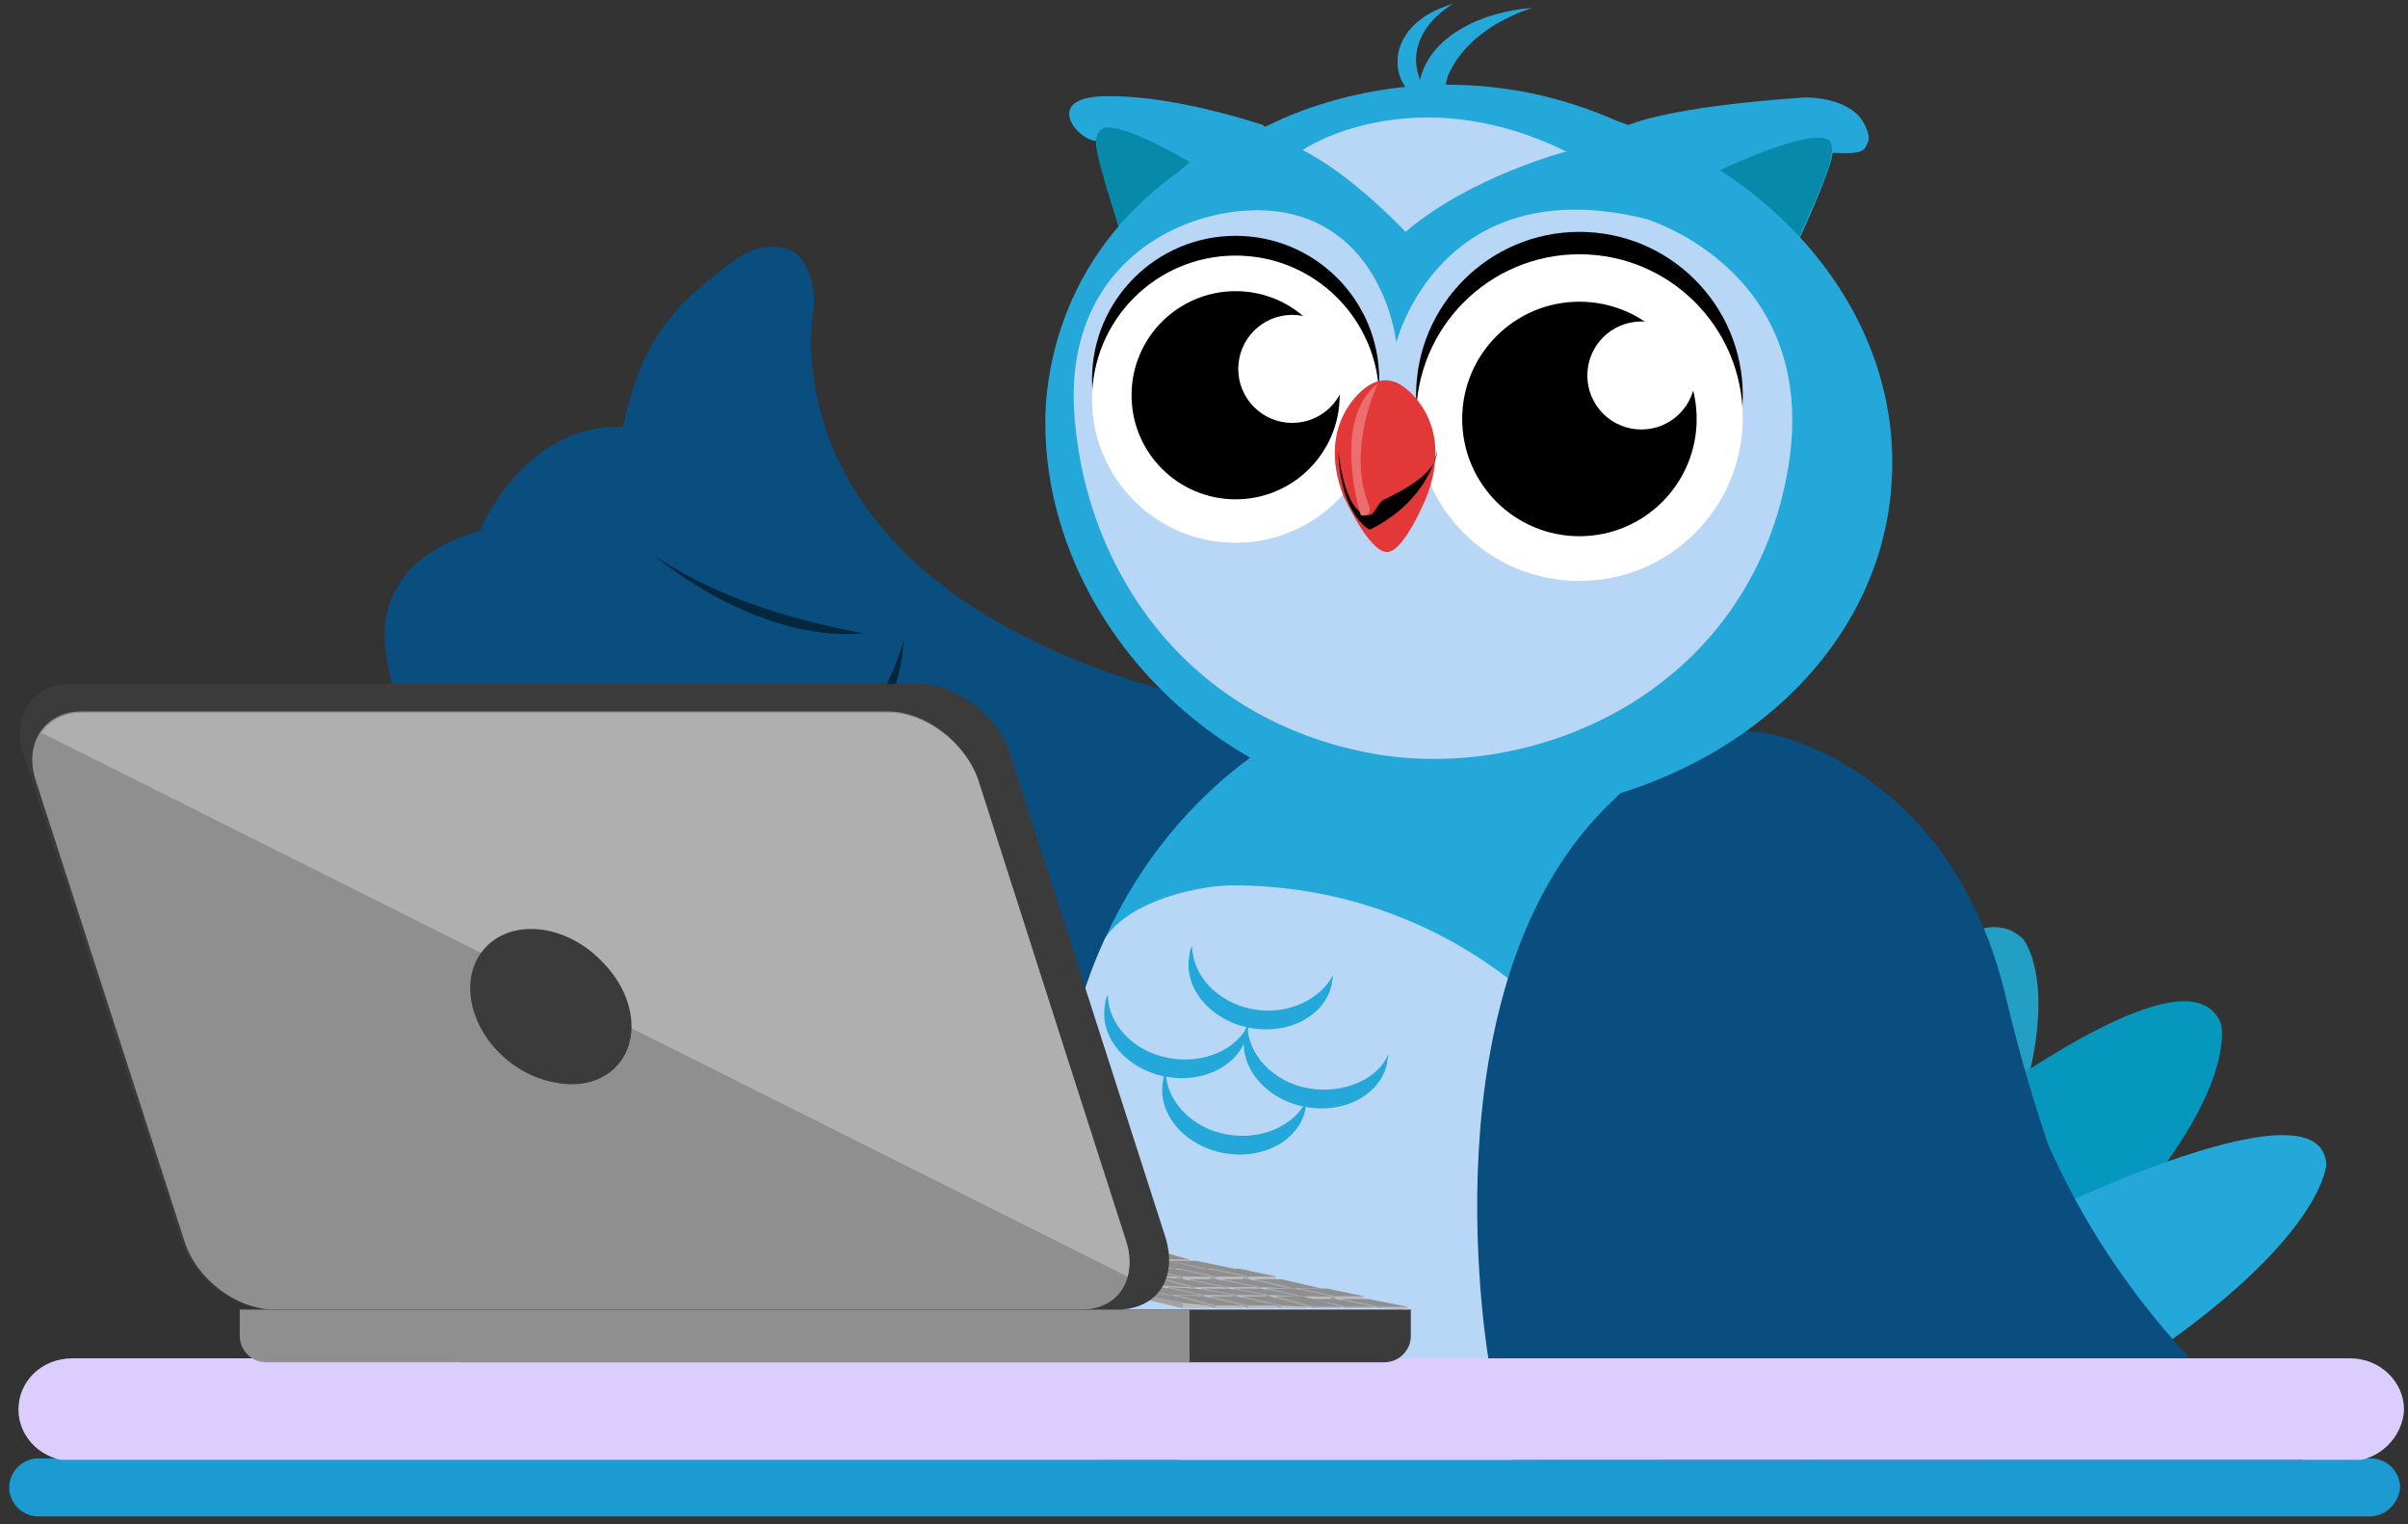<?xml version="1.0" encoding="utf-8"?>
<!-- Generator: Adobe Illustrator 22.0.1, SVG Export Plug-In . SVG Version: 6.00 Build 0)  -->
<svg version="1.1" id="Layer_1" xmlns="http://www.w3.org/2000/svg" xmlns:xlink="http://www.w3.org/1999/xlink" x="0px" y="0px"
	 viewBox="0 0 182.8 115.7" style="enable-background:new 0 0 182.8 115.7;" xml:space="preserve">
<rect x="0" y="0" width="182.8" height="115.7" fill="#333333" stroke="none"/>
<style type="text/css">
	.st0{fill:#1C9BD3;}
	.st1{clip-path:url(#SVGID_2_);}
	.st2{fill:#239EC4;}
	.st3{fill:#0697BE;}
	.st4{fill:#24A8D9;}
	.st5{fill:#0A4D7F;}
	.st6{fill:#04273D;}
	.st7{fill:#E47500;}
	.st8{fill:#FF9600;}
	.st9{fill:#B8D6F6;}
	.st10{fill:#078AA9;}
	.st11{fill:#FFFFFF;}
	.st12{fill:#E23838;}
	.st13{fill:#EC6F6F;}
	.st14{fill:#DBCDFE;}
	.st15{fill:#3B3B3B;}
	.st16{fill:#8F8F8F;}
	.st17{fill:#A2A2A2;}
	.st18{fill:#BCBCBC;}
	.st19{fill:#AFAFAF;}
	.st20{clip-path:url(#SVGID_4_);fill:none;}
</style>
<g>
	<path class="st0" d="M179.9,115.1H2.9c-1.2,0-2.2-1-2.2-2.2l0,0c0-1.2,1-2.2,2.2-2.2H180c1.2,0,2.2,1,2.2,2.2l0,0
		C182.1,114.1,181.1,115.1,179.9,115.1z"/>
	<g>
		<g>
			<g>
				<defs>
					<path id="SVGID_1_" d="M180.1-7.5H2.8C0.9-7.5-0.8-5.9-0.8-4v114.8h184.4V-3.9C183.6-5.9,181.9-7.5,180.1-7.5z"/>
				</defs>
				<clipPath id="SVGID_2_">
					<use xlink:href="#SVGID_1_"  style="overflow:visible;"/>
				</clipPath>
				<g class="st1">
					<g>
						<path class="st2" d="M153.6,71.3c0,0,3.1,3.7-0.9,14.7s-11.1,25.8-19.9,26.3c-8.7,0.4-10.4-4.4-2.3-18.1
							S148.9,66.6,153.6,71.3z"/>
						<path class="st3" d="M168.6,77.7c0,0,1.3,4.5-6.8,13.9c-8.2,9.4-20.8,21.8-29,19.7c-8.2-2-7.8-7.2,5.3-18.1
							C151.1,82.3,166.3,71.8,168.6,77.7z"/>
						<path class="st4" d="M176.6,88.4c0,0-0.2,4.7-10.8,12.6s-26.4,17.8-33.5,14.2s-5-8.7,10.7-17.1S176.3,82.3,176.6,88.4z"/>
						<g>
							<path class="st5" d="M61.8,23.3c0,0-4.6,20.9,28.1,29.5c0,0,8.9,3.9,8.5,9.2c-0.4,5.2-15.8,20.8-39.5,16.6
								C35,74.3,30.3,54.2,36.7,39.7c0,0,3.4-7.5,10.4-7.3h0.2c1.4-6.8,4.1-9.3,7.6-12c1.1-0.9,1.8-1.3,2.9-1.6c1.1-0.2,2.3,0,3,0.8
								C60.7,19.5,61.9,20.8,61.8,23.3z"/>
						</g>
						<g>
							<path class="st5" d="M47.1,37.2c4.3,2.6,8.6,6.4,14.8,9c2.1,0.8,4.3,1.6,6.7,2.4c0.2,4.7-12.8,20.5-29.4,4.2
								c1.4,4,11,6.5,11.7,7.4c-7.1,4.1-19.1,6.2-21.6-10.7c0,0-1.8-7.4,8.4-9.5C37.8,39.9,41.3,33.5,47.1,37.2z"/>
						</g>
						<path class="st6" d="M68.6,48.6c-1.7,5.8-5,9.6-13.5,10.9c-8.4,1.4-15.7-7.4-15.7-7.4c1.5,7.8,10.3,8.8,10.3,8.8
							c-7.1,3.3-11.6,1.9-13.8,0.7c0.5,1.3,1.1,2.6,1.9,3.8C45.8,66.8,52,62,52,62C68.3,62.8,68.6,48.6,68.6,48.6z"/>
						<path class="st6" d="M49.6,42.1c0,0,7.5,6.6,15.9,6C65.4,47.9,56.3,46.8,49.6,42.1z"/>
						<g>
							<g>
								<path class="st7" d="M104.9,143.1c-0.1-1.7-0.6-3.5-1.9-4.6c-0.5-0.4-0.9-0.6-1.4-0.8c-6.8-3.3-16.3-2.6-21.8-0.2
									c-3.7,1.6-7.5,5.5-7.2,7.8c0.3,2.7,3.3,4.5,9.2,4.2c3.5-0.2,7.7-0.9,12.1-1c2.7-0.3,5.6,0.2,8.2-0.7
									C102.2,147.6,105.3,146.8,104.9,143.1z"/>
								<path class="st8" d="M106.2,143.1c-0.1-1.7-0.6-3.5-1.9-4.6c-0.5-0.4-0.9-0.6-1.4-0.8c-6.8-3.3-16.3-2.6-21.8-0.2
									c-3.7,1.6-7.5,5.5-7.2,7.8c0.3,2.7,3.3,4.5,9.2,4.2c3.5-0.2,7.7-0.9,12.1-1c2.7-0.3,5.6,0.2,8.2-0.7
									C103.3,147.6,106.4,146.8,106.2,143.1z"/>
							</g>
							<g>
								<path class="st7" d="M107.3,144.3c-0.1-1.7-0.6-3.5-1.9-4.6c-0.5-0.4-0.9-0.6-1.4-0.8c-6.8-3.3-16.3-2.6-21.8-0.2
									c-3.7,1.6-7.5,5.5-7.2,7.8c0.3,2.7,3.3,4.5,9.2,4.2c3.5-0.2,7.7-0.9,12.1-1c2.7-0.3,5.6,0.2,8.2-0.7
									C104.4,148.9,107.6,148.1,107.3,144.3z"/>
								<path class="st8" d="M108.4,144.3c-0.1-1.7-0.6-3.5-1.9-4.6c-0.5-0.4-0.9-0.6-1.4-0.8c-6.8-3.3-16.3-2.6-21.8-0.2
									c-3.7,1.6-7.5,5.5-7.2,7.8c0.3,2.7,3.3,4.5,9.2,4.2c3.5-0.2,7.7-0.9,12.1-1c2.7-0.3,5.6,0.2,8.2-0.7
									C105.6,148.9,108.6,148.1,108.4,144.3z"/>
							</g>
							<path class="st7" d="M111.9,145.6c-0.1-1.7-0.6-3.5-1.9-4.6c-0.5-0.4-0.9-0.6-1.4-0.8c-6.8-3.3-16.3-2.6-21.8-0.2
								c-3.7,1.6-7.5,5.5-7.2,7.8c0.3,2.7,3.3,4.5,9.2,4.2c3.5-0.2,7.7-0.9,12.1-1c2.7-0.3,5.6,0.2,8.2-0.7
								C109.1,150.1,112.1,149.3,111.9,145.6z"/>
							<path class="st8" d="M113.1,145.6c-0.1-1.7-0.6-3.5-1.9-4.6c-0.5-0.4-0.9-0.6-1.4-0.8c-6.8-3.3-16.3-2.6-21.8-0.2
								c-3.7,1.6-7.5,5.5-7.2,7.8c0.3,2.7,3.3,4.5,9.2,4.2c3.5-0.2,7.7-0.9,12.1-1c2.7-0.3,5.6,0.2,8.2-0.7
								C110.1,150.1,113.4,149.3,113.1,145.6z"/>
						</g>
						<g>
							<path class="st8" d="M103.8,148.4l-7.2-21.1c4-4,9.3-3.2,9.3-3.2l7.2,21.1C113.1,145.3,109.9,148.6,103.8,148.4z"/>
						</g>
						<g>
							<ellipse class="st3" cx="101.1" cy="109.6" rx="17.1" ry="20.5"/>
							<ellipse class="st3" cx="101.1" cy="107.9" rx="17.1" ry="18.8"/>
						</g>
						<ellipse class="st4" cx="113.6" cy="86.6" rx="33" ry="35.3"/>
						<path class="st9" d="M113.6,121.9c0.5,0,1,0,1.5,0c0.1,0,0.1,0,0.2,0c0.4,0,0.9-0.1,1.3-0.1c0.2,0,0.3,0,0.5,0
							c0.4,0,0.7-0.1,1.1-0.1c0.3,0,0.5-0.1,0.8-0.1s0.5-0.1,0.8-0.1c0.3-0.1,0.6-0.1,0.8-0.2l0,0c4.4-5.7,7-12.8,7-20.5
							c0-18.6-15.2-33.6-34-33.6c-2.5,0-7.8,1.1-9.7,4c-2.2,4.7-3.4,10-3.4,15.6c0,6.7,1.7,13,4.8,18.3
							C91.1,115.1,101.6,121.9,113.6,121.9L113.6,121.9z"/>
						<g>
							<path class="st4" d="M93.1,86.1c-2.7-0.5-4.6-2.6-4.6-4.8c-0.1,0.2-0.2,0.4-0.2,0.7c-0.5,2.4,1.5,4.9,4.5,5.5
								s5.8-0.9,6.3-3.3c0-0.2,0.1-0.5,0.1-0.7C98.3,85.4,95.8,86.6,93.1,86.1z"/>
							<path class="st4" d="M95.1,76.6c-2.7-0.5-4.6-2.6-4.6-4.8c-0.1,0.2-0.2,0.4-0.2,0.7c-0.5,2.4,1.5,4.9,4.5,5.5
								s5.8-0.9,6.3-3.3c0-0.2,0.1-0.5,0.1-0.7C100.3,75.8,97.8,77.1,95.1,76.6z"/>
							<g>
								<path class="st4" d="M88.7,80.3c-2.7-0.5-4.6-2.6-4.6-4.8c-0.1,0.2-0.2,0.4-0.2,0.7c-0.5,2.4,1.5,4.9,4.5,5.5
									s5.8-0.9,6.3-3.3c0-0.2,0.1-0.5,0.1-0.7C93.9,79.7,91.3,80.8,88.7,80.3z"/>
								<path class="st4" d="M99.3,82.6c-2.7-0.5-4.6-2.6-4.6-4.8c-0.1,0.2-0.2,0.4-0.2,0.7c-0.5,2.4,1.5,4.9,4.5,5.5
									s5.8-0.9,6.3-3.3c0-0.2,0.1-0.5,0.1-0.7C104.7,81.8,102.1,83.1,99.3,82.6z"/>
							</g>
						</g>
						<g>
							<g>
								<path class="st7" d="M136.3,152.6c-0.1-1.8-0.6-3.7-2-4.8c-0.5-0.5-1-0.6-1.5-0.9c-7-3.4-16.9-2.7-22.7-0.2
									c-3.8,1.7-7.8,5.7-7.5,8.1c0.3,2.8,3.4,4.7,9.6,4.4c3.6-0.2,8.1-0.9,12.5-1.1c2.9-0.3,5.8,0.2,8.6-0.7
									C133.3,157.4,136.4,156.6,136.3,152.6z"/>
								<path class="st8" d="M137.4,152.6c-0.1-1.8-0.6-3.7-2-4.8c-0.5-0.5-1-0.6-1.5-0.9c-7-3.4-16.9-2.7-22.7-0.2
									c-3.8,1.7-7.8,5.7-7.5,8.1c0.3,2.8,3.4,4.7,9.6,4.4c3.6-0.2,8.1-0.9,12.5-1.1c2.9-0.3,5.8,0.2,8.6-0.7
									C134.4,157.4,137.6,156.6,137.4,152.6z"/>
							</g>
							<g>
								<path class="st7" d="M138.6,154.1c-0.1-1.8-0.6-3.7-2-4.8c-0.5-0.5-1-0.6-1.5-0.9c-7-3.4-16.9-2.7-22.7-0.2
									c-3.8,1.7-7.8,5.7-7.5,8.1c0.3,2.8,3.4,4.7,9.6,4.4c3.6-0.2,8.1-0.9,12.5-1.1c2.9-0.3,5.8,0.2,8.6-0.7
									C135.6,158.9,138.9,157.9,138.6,154.1z"/>
								<path class="st8" d="M139.9,154.1c-0.1-1.8-0.6-3.7-2-4.8c-0.5-0.5-1-0.6-1.5-0.9c-7-3.4-16.9-2.7-22.7-0.2
									c-3.8,1.7-7.8,5.7-7.5,8.1c0.3,2.8,3.4,4.7,9.6,4.4c3.6-0.2,8.1-0.9,12.5-1.1c2.9-0.3,5.8,0.2,8.6-0.7
									C136.9,158.9,140.1,157.9,139.9,154.1z"/>
							</g>
							<path class="st7" d="M143.4,155.4c-0.1-1.8-0.6-3.7-2-4.8c-0.5-0.5-1-0.6-1.5-0.9c-7-3.4-16.9-2.7-22.7-0.2
								c-3.8,1.7-7.8,5.7-7.5,8.1c0.3,2.8,3.4,4.7,9.6,4.4c3.6-0.2,8.1-0.9,12.5-1.1c2.9-0.3,5.8,0.2,8.6-0.7
								C140.4,160.1,143.6,159.3,143.4,155.4z"/>
							<path class="st8" d="M144.6,155.4c-0.1-1.8-0.6-3.7-2-4.8c-0.5-0.5-1-0.6-1.5-0.9c-7-3.4-16.9-2.7-22.7-0.2
								c-3.8,1.7-7.8,5.7-7.5,8.1c0.3,2.8,3.4,4.7,9.6,4.4c3.6-0.2,8.1-0.9,12.5-1.1c2.9-0.3,5.8,0.2,8.6-0.7
								C141.6,160.1,144.9,159.3,144.6,155.4z"/>
						</g>
						<g>
							<path class="st8" d="M135.1,158.4l-7.5-22c4.1-4.1,9.7-3.3,9.7-3.3l7.5,22C144.8,154.9,141.3,158.6,135.1,158.4z"/>
						</g>
						<g>
							<ellipse class="st3" cx="133.4" cy="117.9" rx="17.8" ry="21.3"/>
							<ellipse class="st4" cx="133.4" cy="116.3" rx="17.8" ry="19.6"/>
						</g>
						<path class="st5" d="M183.9,116.6c-17.5-9.5-25.1-22.2-28.4-29.7c-1.1-3.2-2.2-6.9-3.2-11.1c-4.1-17.6-17.9-20.1-17.9-20.1
							l0,0c-1.9-0.4-3.8,0.1-3.8,0.1c-0.3,0.1-0.7,0.2-1.1,0.3c-1.9,0.6-4.3,1.9-7,4.6c-14.8,13.9-9.4,43.1-9.4,43.1s0,0,0.1,0.1
							c1.6,13.6,13.1,26.4,20.2,27c0.1-4.6,0.8-10.2,2.5-14.1c0.5,8.9,3.7,14.5,7.9,17.7c5.6,4.2,13.1,4,18.3,1.7
							c-0.7-1.2-5.6-8.9-6.8-14c18.3,22,36.1,4.3,36.4-1.6C189.1,119.1,186.4,117.8,183.9,116.6z"/>
						<g>
							<path class="st4" d="M123.6,9.5c0,0,2.9-1.4,13.4-2.1c0,0,2.8-0.1,4.2,1.5c0,0,0.9,1.2,0.6,1.9c-0.3,0.7-0.4,0.9-2.7,0.8
								c0,0,0.2,0.6-2.4,6.3S122.8,17.5,123.6,9.5z"/>
							<path class="st10" d="M130.4,13c0,0,7.3-3.5,8.5-2.3c0.8,0.9-1.3,4.8-2.3,7.3C136.6,18,134.4,16.8,130.4,13z"/>
						</g>
						<g>
							<path class="st4" d="M95.9,9.5c0,0-6.4-2.2-11.6-2.2c-5.3-0.1-2.6,3.3-1.1,3.4c0,0,0.1,1.6,1.7,6.3S99.3,14.3,95.9,9.5z"/>
							<path class="st10" d="M90.3,12.3c0,0-5.8-3.5-6.8-2.4c-0.7,0.8-0.1,2.2,1.4,7.3C84.9,17,86.8,15.5,90.3,12.3z"/>
						</g>
						<path class="st4" d="M122.8,9.2c-13.3-5.9-24.5-0.7-26.5,0.3C86.7,13,80.2,20.6,79.4,30.6c-0.9,15,11.8,30,29.8,31.2
							s33.5-10.1,34.4-25.2C144.4,24.5,135.6,13.5,122.8,9.2z"/>
						<path class="st9" d="M104.2,57.2C90,54.6,82.6,43.3,81.6,32C80.4,19.3,91,15.1,97.3,16.1c7.8,1.3,8.7,9.9,8.7,9.9
							s3.3-13.2,18.9-9.4c0,0,14.1,4.1,10.6,20.2C132.1,52.6,116.6,59.4,104.2,57.2z"/>
						<path class="st9" d="M118.9,11.5c0,0-7.3,1.9-12.2,6.1c0,0-4-4.3-7.8-6.2C98.9,11.3,107.3,5.8,118.9,11.5z"/>
						<circle cx="93.8" cy="28.8" r="10.9"/>
						<circle class="st11" cx="93.8" cy="30.3" r="10.9"/>
						<g>
							<circle cx="93.8" cy="30" r="7.9"/>
							<circle class="st11" cx="98.1" cy="28" r="4.1"/>
						</g>
						<circle cx="119.9" cy="30" r="12.4"/>
						<circle class="st11" cx="119.9" cy="31.7" r="12.4"/>
						<g>
							<circle cx="119.9" cy="31.8" r="8.9"/>
							<circle class="st11" cx="124.6" cy="28.5" r="4.1"/>
						</g>
						<path class="st12" d="M105.3,41.9c1.3,0,3-4.2,3-4.2c2.2-5.7-1.7-8.3-1.7-8.3c-1.5-1.2-2.9,0-2.9,0s-3.9,2.6-1.7,8.3
							C102.1,37.8,103.9,41.9,105.3,41.9z"/>
						<path d="M101.6,34.2c0,0,0.4,4.8,2.3,4.9c0.5,0,0.6-0.9,1.2-1.2c1.7-0.8,4-2.1,4-3.7c0,0-0.5,3.7-5.1,6
							C103.8,40.2,101.7,38.8,101.6,34.2z"/>
						<path class="st13" d="M103.3,39.1c0,0-2.3-7.2,1.3-10c0,0-2.4,5-0.7,9.2C103.9,38.3,104.3,39.3,103.3,39.1z"/>
						<g>
							<path class="st4" d="M109.6,7c0.1-0.4,0.2-0.8,0.3-1.2c1-2.4,3.4-4.2,6.4-5.2c-3.9,0.3-7.3,2.1-8.3,4.8
								c-0.2,0.5-0.3,1-0.3,1.6c0,0,0.1,0.7,0.5,0.7C108.6,7.8,109.3,7.7,109.6,7z"/>
						</g>
						<g>
							<path class="st4" d="M107.9,7.8c-1.1-0.8-1.8-1.8-1.8-3c-0.1-2,1.6-3.8,4.2-4.5c-1.8,1.1-2.9,2.7-2.8,4.5
								c0.1,0.9,0.4,1.8,1.1,2.6C108.6,7.3,108.6,8,107.9,7.8z"/>
						</g>
					</g>
					<path class="st14" d="M178.4,110.9H5.5c-2.3,0-4.1-1.8-4.1-3.9l0,0c0-2.2,1.8-3.9,4.1-3.9h172.9c2.3,0,4.1,1.8,4.1,3.9l0,0
						C182.4,109.1,180.6,110.9,178.4,110.9z"/>
					<path class="st15" d="M35,99.4h72.1v2c0,1.1-0.9,2-2,2H35V99.4z"/>
					<path class="st16" d="M90.3,99.4H18.2v2c0,1.1,0.9,2,2,2h70.1V99.4z"/>
					<g>
						<g>
							<g>
								<polygon class="st17" points="55.6,88.3 55.6,88.6 58.3,89.2 58.4,88.9 								"/>
								<polygon class="st18" points="58.4,88.9 58.3,89.2 60.4,89.2 60.4,88.9 								"/>
								<polygon class="st16" points="60.4,88.9 57.7,88.3 55.6,88.3 58.4,88.9 								"/>
							</g>
							<g>
								<polygon class="st17" points="58.8,89.1 58.8,89.3 61.8,89.8 61.8,89.7 								"/>
								<polygon class="st18" points="61.8,89.7 61.8,89.8 63.8,89.8 63.8,89.7 								"/>
								<polygon class="st16" points="63.8,89.7 60.9,89.1 58.8,89.1 61.8,89.7 								"/>
							</g>
							<g>
								<polygon class="st17" points="62.3,89.8 62.2,89.9 65.1,90.7 65.1,90.3 								"/>
								<polygon class="st18" points="65.1,90.3 65.1,90.7 67.1,90.7 67.2,90.4 								"/>
								<polygon class="st16" points="67.2,90.4 64.3,89.8 62.3,89.8 65.1,90.3 								"/>
							</g>
							<g>
								<polygon class="st17" points="65.6,90.4 65.4,90.8 68.3,91.3 68.3,91.2 								"/>
								<polygon class="st18" points="68.3,91.2 68.3,91.3 70.3,91.3 70.4,91.2 								"/>
								<polygon class="st16" points="70.4,91.2 67.6,90.6 65.6,90.4 68.3,91.2 								"/>
							</g>
							<g>
								<polygon class="st17" points="68.8,91.3 68.8,91.4 71.7,92.1 71.7,91.8 								"/>
								<polygon class="st18" points="71.7,91.8 71.7,92.1 73.7,92.1 73.8,91.8 								"/>
								<polygon class="st16" points="73.8,91.8 70.8,91.3 68.8,91.3 71.7,91.8 								"/>
							</g>
							<g>
								<polygon class="st17" points="72.2,91.9 72.1,92.2 74.9,92.8 75.1,92.6 								"/>
								<polygon class="st18" points="75.1,92.6 74.9,92.8 77.1,92.8 77.1,92.7 								"/>
								<polygon class="st16" points="77.1,92.7 74.2,91.9 72.2,91.9 75.1,92.6 								"/>
							</g>
							<g>
								<polygon class="st17" points="75.4,92.7 75.4,92.8 78.3,93.6 78.3,93.3 								"/>
								<polygon class="st18" points="78.3,93.3 78.3,93.6 80.3,93.6 80.3,93.3 								"/>
								<polygon class="st16" points="80.3,93.3 77.4,92.7 75.4,92.7 78.3,93.3 								"/>
							</g>
							<g>
								<polygon class="st17" points="78.8,93.4 78.8,93.7 81.6,94.3 81.7,94.1 								"/>
								<polygon class="st18" points="81.7,94.1 81.6,94.3 83.7,94.3 83.7,94.1 								"/>
								<polygon class="st16" points="83.7,94.1 80.8,93.4 78.8,93.4 81.7,94.1 								"/>
							</g>
							<g>
								<polygon class="st17" points="82.1,94.2 82.1,94.3 84.8,95.1 84.9,94.8 								"/>
								<polygon class="st18" points="84.9,94.8 84.8,95.1 86.9,95.1 86.9,94.8 								"/>
								<polygon class="st16" points="86.9,94.8 84.2,94.2 82.1,94.2 84.9,94.8 								"/>
							</g>
							<g>
								<polygon class="st17" points="85.3,94.8 85.3,95.1 88.2,95.8 88.3,95.6 								"/>
								<polygon class="st18" points="88.3,95.6 88.2,95.8 90.3,95.8 90.3,95.6 								"/>
								<polygon class="st16" points="90.3,95.6 87.4,94.8 85.3,94.8 88.3,95.6 								"/>
							</g>
							<g>
								<polygon class="st17" points="88.7,95.7 88.7,95.8 91.6,96.4 91.6,96.3 								"/>
								<polygon class="st18" points="91.6,96.3 91.6,96.4 93.6,96.4 93.7,96.3 								"/>
								<polygon class="st16" points="93.7,96.3 90.8,95.7 88.7,95.7 91.6,96.3 								"/>
							</g>
							<g>
								<polygon class="st17" points="92.1,96.3 91.9,96.6 94.8,97.2 94.8,96.9 								"/>
								<polygon class="st18" points="94.8,96.9 94.8,97.2 96.8,97.3 96.9,96.9 								"/>
								<polygon class="st16" points="96.9,96.9 94.1,96.3 92.1,96.3 94.8,96.9 								"/>
							</g>
							<g>
								<polygon class="st17" points="95.3,97.1 95.3,97.3 98.2,97.9 98.2,97.8 								"/>
								<polygon class="st18" points="98.2,97.8 98.2,97.9 100.2,97.9 100.3,97.8 								"/>
								<polygon class="st16" points="100.3,97.8 97.3,97.1 95.3,97.1 98.2,97.8 								"/>
							</g>
							<g>
								<polygon class="st17" points="98.7,97.8 98.6,98.1 101.4,98.7 101.4,98.4 								"/>
								<polygon class="st18" points="101.4,98.4 101.4,98.7 103.4,98.7 103.6,98.4 								"/>
								<polygon class="st16" points="103.6,98.4 100.7,97.8 98.7,97.8 101.4,98.4 								"/>
							</g>
							<g>
								<polygon class="st17" points="101.9,98.6 101.8,98.8 104.8,99.3 104.8,99.2 								"/>
								<polygon class="st18" points="104.8,99.2 104.8,99.3 106.8,99.4 106.9,99.2 								"/>
								<polygon class="st16" points="106.9,99.2 103.9,98.6 101.9,98.6 104.8,99.2 								"/>
							</g>
						</g>
						<g>
							<g>
								<polygon class="st17" points="53.1,88.3 53.1,88.4 55.8,89.2 55.9,88.8 								"/>
								<polygon class="st18" points="55.9,88.8 55.8,89.2 57.9,89.2 57.9,88.9 								"/>
								<polygon class="st16" points="57.9,88.9 55.2,88.3 53.1,88.3 55.9,88.8 								"/>
							</g>
							<g>
								<polygon class="st17" points="56.3,88.9 56.3,89.3 59.3,89.8 59.3,89.7 								"/>
								<polygon class="st18" points="59.3,89.7 59.3,89.8 61.3,89.8 61.3,89.7 								"/>
								<polygon class="st16" points="61.3,89.7 58.4,89.1 56.3,88.9 59.3,89.7 								"/>
							</g>
							<g>
								<polygon class="st17" points="59.8,89.8 59.7,89.9 62.6,90.6 62.6,90.3 								"/>
								<polygon class="st18" points="62.6,90.3 62.6,90.6 64.6,90.6 64.7,90.3 								"/>
								<polygon class="st16" points="64.7,90.3 61.8,89.8 59.8,89.8 62.6,90.3 								"/>
							</g>
							<g>
								<polygon class="st17" points="63.1,90.4 62.9,90.7 65.8,91.3 65.8,91.1 								"/>
								<polygon class="st18" points="65.8,91.1 65.8,91.3 67.8,91.3 67.9,91.2 								"/>
								<polygon class="st16" points="67.9,91.2 65.1,90.4 63.1,90.4 65.8,91.1 								"/>
							</g>
							<g>
								<polygon class="st17" points="66.3,91.2 66.3,91.4 69.2,92.1 69.2,91.8 								"/>
								<polygon class="st18" points="69.2,91.8 69.2,92.1 71.2,92.1 71.3,91.8 								"/>
								<polygon class="st16" points="71.3,91.8 68.3,91.3 66.3,91.2 69.2,91.8 								"/>
							</g>
							<g>
								<polygon class="st17" points="69.7,91.9 69.6,92.2 72.4,92.8 72.6,92.6 								"/>
								<polygon class="st18" points="72.6,92.6 72.4,92.8 74.6,92.8 74.6,92.6 								"/>
								<polygon class="st16" points="74.6,92.6 71.7,91.9 69.7,91.9 72.6,92.6 								"/>
							</g>
							<g>
								<polygon class="st17" points="72.9,92.7 72.9,92.8 75.8,93.6 75.8,93.3 								"/>
								<polygon class="st18" points="75.8,93.3 75.8,93.6 77.8,93.6 77.8,93.3 								"/>
								<polygon class="st16" points="77.8,93.3 74.9,92.7 72.9,92.7 75.8,93.3 								"/>
							</g>
							<g>
								<polygon class="st17" points="76.3,93.3 76.3,93.7 79.1,94.3 79.2,94.1 								"/>
								<polygon class="st18" points="79.2,94.1 79.1,94.3 81.2,94.3 81.2,94.1 								"/>
								<polygon class="st16" points="81.2,94.1 78.3,93.4 76.3,93.3 79.2,94.1 								"/>
							</g>
							<g>
								<polygon class="st17" points="79.6,94.2 79.6,94.3 82.3,94.9 82.4,94.8 								"/>
								<polygon class="st18" points="82.4,94.8 82.3,94.9 84.4,94.9 84.4,94.8 								"/>
								<polygon class="st16" points="84.4,94.8 81.7,94.2 79.6,94.2 82.4,94.8 								"/>
							</g>
							<g>
								<polygon class="st17" points="82.8,94.8 82.8,95.1 85.7,95.8 85.8,95.4 								"/>
								<polygon class="st18" points="85.8,95.4 85.7,95.8 87.8,95.8 87.8,95.6 								"/>
								<polygon class="st16" points="87.8,95.6 84.9,94.8 82.8,94.8 85.8,95.4 								"/>
							</g>
							<g>
								<polygon class="st17" points="86.2,95.6 86.2,95.8 89.1,96.4 89.1,96.3 								"/>
								<polygon class="st18" points="89.1,96.3 89.1,96.4 91.1,96.4 91.2,96.3 								"/>
								<polygon class="st16" points="91.2,96.3 88.3,95.6 86.2,95.6 89.1,96.3 								"/>
							</g>
							<g>
								<polygon class="st17" points="89.6,96.3 89.4,96.6 92.3,97.2 92.3,96.9 								"/>
								<polygon class="st18" points="92.3,96.9 92.3,97.2 94.3,97.2 94.4,96.9 								"/>
								<polygon class="st16" points="94.4,96.9 91.6,96.3 89.6,96.3 92.3,96.9 								"/>
							</g>
							<g>
								<polygon class="st17" points="92.8,97.1 92.8,97.3 95.7,97.8 95.7,97.7 								"/>
								<polygon class="st18" points="95.7,97.7 95.7,97.8 97.7,97.9 97.8,97.8 								"/>
								<polygon class="st16" points="97.8,97.8 94.8,97.1 92.8,97.1 95.7,97.7 								"/>
							</g>
							<g>
								<polygon class="st17" points="96.2,97.8 96.1,97.9 98.9,98.7 98.9,98.4 								"/>
								<polygon class="st18" points="98.9,98.4 98.9,98.7 100.9,98.7 101.1,98.4 								"/>
								<polygon class="st16" points="101.1,98.4 98.2,97.8 96.2,97.8 98.9,98.4 								"/>
							</g>
							<g>
								<polygon class="st17" points="99.4,98.6 99.3,98.8 102.3,99.3 102.3,99.2 								"/>
								<polygon class="st18" points="102.3,99.2 102.3,99.3 104.3,99.3 104.3,99.2 								"/>
								<polygon class="st16" points="104.3,99.2 101.4,98.6 99.4,98.6 102.3,99.2 								"/>
							</g>
						</g>
						<g>
							<g>
								<polygon class="st17" points="50.6,88.3 50.6,88.4 53.4,89.1 53.4,88.8 								"/>
								<polygon class="st18" points="53.4,88.8 53.4,89.1 55.4,89.2 55.4,88.8 								"/>
								<polygon class="st16" points="55.4,88.8 52.7,88.3 50.6,88.3 53.4,88.8 								"/>
							</g>
							<g>
								<polygon class="st17" points="53.9,88.9 53.8,89.2 56.8,89.8 56.8,89.6 								"/>
								<polygon class="st18" points="56.8,89.6 56.8,89.8 58.8,89.8 58.8,89.7 								"/>
								<polygon class="st16" points="58.8,89.7 55.9,88.9 53.9,88.9 56.8,89.6 								"/>
							</g>
							<g>
								<polygon class="st17" points="57.3,89.7 57.2,89.9 60.1,90.6 60.1,90.3 								"/>
								<polygon class="st18" points="60.1,90.3 60.1,90.6 62.1,90.6 62.2,90.3 								"/>
								<polygon class="st16" points="62.2,90.3 59.3,89.8 57.3,89.7 60.1,90.3 								"/>
							</g>
							<g>
								<polygon class="st17" points="60.6,90.4 60.4,90.7 63.3,91.3 63.3,91.1 								"/>
								<polygon class="st18" points="63.3,91.1 63.3,91.3 65.3,91.3 65.4,91.1 								"/>
								<polygon class="st16" points="65.4,91.1 62.6,90.4 60.6,90.4 63.3,91.1 								"/>
							</g>
							<g>
								<polygon class="st17" points="63.8,91.2 63.8,91.3 66.7,92.1 66.7,91.8 								"/>
								<polygon class="st18" points="66.7,91.8 66.7,92.1 68.7,92.1 68.8,91.8 								"/>
								<polygon class="st16" points="68.8,91.8 65.8,91.2 63.8,91.2 66.7,91.8 								"/>
							</g>
							<g>
								<polygon class="st17" points="67.2,91.8 67.1,92.2 69.9,92.8 70.1,92.6 								"/>
								<polygon class="st18" points="70.1,92.6 69.9,92.8 72.1,92.8 72.1,92.6 								"/>
								<polygon class="st16" points="72.1,92.6 69.2,91.9 67.2,91.8 70.1,92.6 								"/>
							</g>
							<g>
								<polygon class="st17" points="70.4,92.7 70.4,92.8 73.3,93.4 73.3,93.3 								"/>
								<polygon class="st18" points="73.3,93.3 73.3,93.4 75.3,93.4 75.3,93.3 								"/>
								<polygon class="st16" points="75.3,93.3 72.4,92.7 70.4,92.7 73.3,93.3 								"/>
							</g>
							<g>
								<polygon class="st17" points="73.8,93.3 73.8,93.6 76.6,94.3 76.7,93.9 								"/>
								<polygon class="st18" points="76.7,93.9 76.6,94.3 78.7,94.3 78.7,94.1 								"/>
								<polygon class="st16" points="78.7,94.1 75.8,93.3 73.8,93.3 76.7,93.9 								"/>
							</g>
							<g>
								<polygon class="st17" points="77.1,94.1 77.1,94.3 79.8,94.9 79.9,94.8 								"/>
								<polygon class="st18" points="79.9,94.8 79.8,94.9 81.9,94.9 81.9,94.8 								"/>
								<polygon class="st16" points="81.9,94.8 79.2,94.2 77.1,94.1 79.9,94.8 								"/>
							</g>
							<g>
								<polygon class="st17" points="80.3,94.8 80.3,95.1 83.2,95.7 83.3,95.4 								"/>
								<polygon class="st18" points="83.3,95.4 83.2,95.7 85.3,95.7 85.3,95.4 								"/>
								<polygon class="st16" points="85.3,95.4 82.4,94.8 80.3,94.8 83.3,95.4 								"/>
							</g>
							<g>
								<polygon class="st17" points="83.7,95.6 83.7,95.8 86.6,96.4 86.6,96.2 								"/>
								<polygon class="st18" points="86.6,96.2 86.6,96.4 88.6,96.4 88.7,96.3 								"/>
								<polygon class="st16" points="88.7,96.3 85.8,95.6 83.7,95.6 86.6,96.2 								"/>
							</g>
							<g>
								<polygon class="st17" points="87.1,96.3 86.9,96.4 89.8,97.2 89.8,96.9 								"/>
								<polygon class="st18" points="89.8,96.9 89.8,97.2 91.8,97.2 91.9,96.9 								"/>
								<polygon class="st16" points="91.9,96.9 89.1,96.3 87.1,96.3 89.8,96.9 								"/>
							</g>
							<g>
								<polygon class="st17" points="90.3,97.1 90.3,97.3 93.2,97.8 93.2,97.7 								"/>
								<polygon class="st18" points="93.2,97.7 93.2,97.8 95.2,97.8 95.3,97.7 								"/>
								<polygon class="st16" points="95.3,97.7 92.3,97.1 90.3,97.1 93.2,97.7 								"/>
							</g>
							<g>
								<polygon class="st17" points="93.7,97.8 93.6,97.9 96.4,98.7 96.4,98.3 								"/>
								<polygon class="st18" points="96.4,98.3 96.4,98.7 98.4,98.7 98.6,98.4 								"/>
								<polygon class="st16" points="98.6,98.4 95.7,97.8 93.7,97.8 96.4,98.3 								"/>
							</g>
							<g>
								<polygon class="st17" points="96.9,98.4 96.8,98.7 99.8,99.3 99.8,99.2 								"/>
								<polygon class="st18" points="99.8,99.2 99.8,99.3 101.8,99.3 101.8,99.2 								"/>
								<polygon class="st16" points="101.8,99.2 98.9,98.4 96.9,98.4 99.8,99.2 								"/>
							</g>
						</g>
						<g>
							<g>
								<polygon class="st17" points="48.1,88.2 48.1,88.4 50.9,89.1 50.9,88.8 								"/>
								<polygon class="st18" points="50.9,88.8 50.9,89.1 52.9,89.1 53.1,88.8 								"/>
								<polygon class="st16" points="53.1,88.8 50.2,88.3 48.1,88.2 50.9,88.8 								"/>
							</g>
							<g>
								<polygon class="st17" points="51.4,88.9 51.3,89.2 54.3,89.8 54.3,89.6 								"/>
								<polygon class="st18" points="54.3,89.6 54.3,89.8 56.3,89.8 56.3,89.6 								"/>
								<polygon class="st16" points="56.3,89.6 53.4,88.9 51.4,88.9 54.3,89.6 								"/>
							</g>
							<g>
								<polygon class="st17" points="54.8,89.7 54.7,89.8 57.6,90.6 57.6,90.3 								"/>
								<polygon class="st18" points="57.6,90.3 57.6,90.6 59.6,90.6 59.7,90.3 								"/>
								<polygon class="st16" points="59.7,90.3 56.8,89.7 54.8,89.7 57.6,90.3 								"/>
							</g>
							<g>
								<polygon class="st17" points="58.1,90.3 57.9,90.7 60.8,91.3 60.8,91.1 								"/>
								<polygon class="st18" points="60.8,91.1 60.8,91.3 62.8,91.3 62.9,91.1 								"/>
								<polygon class="st16" points="62.9,91.1 60.1,90.4 58.1,90.3 60.8,91.1 								"/>
							</g>
							<g>
								<polygon class="st17" points="61.3,91.2 61.3,91.3 64.2,91.9 64.2,91.8 								"/>
								<polygon class="st18" points="64.2,91.8 64.2,91.9 66.2,92.1 66.3,91.8 								"/>
								<polygon class="st16" points="66.3,91.8 63.3,91.2 61.3,91.2 64.2,91.8 								"/>
							</g>
							<g>
								<polygon class="st17" points="64.7,91.8 64.6,92.1 67.4,92.8 67.6,92.4 								"/>
								<polygon class="st18" points="67.6,92.4 67.4,92.8 69.6,92.8 69.6,92.6 								"/>
								<polygon class="st16" points="69.6,92.6 66.7,91.8 64.7,91.8 67.6,92.4 								"/>
							</g>
							<g>
								<polygon class="st17" points="67.9,92.6 67.9,92.8 70.8,93.4 70.8,93.3 								"/>
								<polygon class="st18" points="70.8,93.3 70.8,93.4 72.8,93.4 72.8,93.3 								"/>
								<polygon class="st16" points="72.8,93.3 69.9,92.7 67.9,92.6 70.8,93.3 								"/>
							</g>
							<g>
								<polygon class="st17" points="71.3,93.3 71.3,93.6 74.1,94.2 74.2,93.9 								"/>
								<polygon class="st18" points="74.2,93.9 74.1,94.2 76.2,94.3 76.2,93.9 								"/>
								<polygon class="st16" points="76.2,93.9 73.3,93.3 71.3,93.3 74.2,93.9 								"/>
							</g>
							<g>
								<polygon class="st17" points="74.6,94.1 74.6,94.3 77.3,94.9 77.4,94.7 								"/>
								<polygon class="st18" points="77.4,94.7 77.3,94.9 79.4,94.9 79.4,94.8 								"/>
								<polygon class="st16" points="79.4,94.8 76.7,94.1 74.6,94.1 77.4,94.7 								"/>
							</g>
							<g>
								<polygon class="st17" points="77.8,94.8 77.8,95.1 80.7,95.7 80.8,95.4 								"/>
								<polygon class="st18" points="80.8,95.4 80.7,95.7 82.8,95.7 82.8,95.4 								"/>
								<polygon class="st16" points="82.8,95.4 79.9,94.8 77.8,94.8 80.8,95.4 								"/>
							</g>
							<g>
								<polygon class="st17" points="81.2,95.6 81.2,95.8 84.1,96.3 84.1,96.2 								"/>
								<polygon class="st18" points="84.1,96.2 84.1,96.3 86.1,96.3 86.2,96.2 								"/>
								<polygon class="st16" points="86.2,96.2 83.3,95.6 81.2,95.6 84.1,96.2 								"/>
							</g>
							<g>
								<polygon class="st17" points="84.6,96.3 84.4,96.4 87.3,97.2 87.3,96.8 								"/>
								<polygon class="st18" points="87.3,96.8 87.3,97.2 89.3,97.2 89.4,96.9 								"/>
								<polygon class="st16" points="89.4,96.9 86.6,96.3 84.6,96.3 87.3,96.8 								"/>
							</g>
							<g>
								<polygon class="st17" points="87.8,96.9 87.8,97.3 90.7,97.8 90.7,97.7 								"/>
								<polygon class="st18" points="90.7,97.7 90.7,97.8 92.7,97.8 92.8,97.7 								"/>
								<polygon class="st16" points="92.8,97.7 89.8,97.1 87.8,96.9 90.7,97.7 								"/>
							</g>
							<g>
								<polygon class="st17" points="91.2,97.8 91.1,97.9 93.9,98.6 93.9,98.3 								"/>
								<polygon class="st18" points="93.9,98.3 93.9,98.6 95.9,98.6 96.1,98.3 								"/>
								<polygon class="st16" points="96.1,98.3 93.2,97.8 91.2,97.8 93.9,98.3 								"/>
							</g>
							<g>
								<polygon class="st17" points="94.4,98.4 94.3,98.7 97.3,99.3 97.3,99.1 								"/>
								<polygon class="st18" points="97.3,99.1 97.3,99.3 99.3,99.3 99.3,99.2 								"/>
								<polygon class="st16" points="99.3,99.2 96.4,98.4 94.4,98.4 97.3,99.1 								"/>
							</g>
						</g>
						<g>
							<g>
								<polygon class="st17" points="45.6,88.2 45.6,88.3 48.4,89.1 48.4,88.8 								"/>
								<polygon class="st18" points="48.4,88.8 48.4,89.1 50.4,89.1 50.6,88.8 								"/>
								<polygon class="st16" points="50.6,88.8 47.7,88.2 45.6,88.2 48.4,88.8 								"/>
							</g>
							<g>
								<polygon class="st17" points="48.9,88.8 48.8,89.2 51.8,89.8 51.8,89.6 								"/>
								<polygon class="st18" points="51.8,89.6 51.8,89.8 53.8,89.8 53.8,89.6 								"/>
								<polygon class="st16" points="53.8,89.6 50.9,88.9 48.9,88.8 51.8,89.6 								"/>
							</g>
							<g>
								<polygon class="st17" points="52.3,89.7 52.2,89.8 55.1,90.4 55.1,90.3 								"/>
								<polygon class="st18" points="55.1,90.3 55.1,90.4 57.1,90.6 57.2,90.3 								"/>
								<polygon class="st16" points="57.2,90.3 54.3,89.7 52.3,89.7 55.1,90.3 								"/>
							</g>
							<g>
								<polygon class="st17" points="55.6,90.3 55.4,90.6 58.3,91.3 58.3,91.1 								"/>
								<polygon class="st18" points="58.3,91.1 58.3,91.3 60.3,91.3 60.4,91.1 								"/>
								<polygon class="st16" points="60.4,91.1 57.6,90.3 55.6,90.3 58.3,91.1 								"/>
							</g>
							<g>
								<polygon class="st17" points="58.8,91.1 58.8,91.3 61.7,91.9 61.7,91.8 								"/>
								<polygon class="st18" points="61.7,91.8 61.7,91.9 63.7,91.9 63.8,91.8 								"/>
								<polygon class="st16" points="63.8,91.8 60.8,91.2 58.8,91.1 61.7,91.8 								"/>
							</g>
							<g>
								<polygon class="st17" points="62.2,91.8 62.1,92.1 64.9,92.7 65.1,92.4 								"/>
								<polygon class="st18" points="65.1,92.4 64.9,92.7 67.1,92.8 67.1,92.4 								"/>
								<polygon class="st16" points="67.1,92.4 64.2,91.8 62.2,91.8 65.1,92.4 								"/>
							</g>
							<g>
								<polygon class="st17" points="65.4,92.6 65.4,92.8 68.3,93.4 68.3,93.2 								"/>
								<polygon class="st18" points="68.3,93.2 68.3,93.4 70.3,93.4 70.3,93.3 								"/>
								<polygon class="st16" points="70.3,93.3 67.4,92.6 65.4,92.6 68.3,93.2 								"/>
							</g>
							<g>
								<polygon class="st17" points="68.8,93.3 68.8,93.6 71.6,94.2 71.7,93.9 								"/>
								<polygon class="st18" points="71.7,93.9 71.6,94.2 73.7,94.2 73.7,93.9 								"/>
								<polygon class="st16" points="73.7,93.9 70.8,93.3 68.8,93.3 71.7,93.9 								"/>
							</g>
							<g>
								<polygon class="st17" points="72.1,94.1 72.1,94.3 74.8,94.8 74.9,94.7 								"/>
								<polygon class="st18" points="74.9,94.7 74.8,94.8 76.9,94.9 76.9,94.7 								"/>
								<polygon class="st16" points="76.9,94.7 74.2,94.1 72.1,94.1 74.9,94.7 								"/>
							</g>
							<g>
								<polygon class="st17" points="75.3,94.8 75.3,94.9 78.2,95.7 78.3,95.3 								"/>
								<polygon class="st18" points="78.3,95.3 78.2,95.7 80.3,95.7 80.3,95.4 								"/>
								<polygon class="st16" points="80.3,95.4 77.4,94.8 75.3,94.8 78.3,95.3 								"/>
							</g>
							<g>
								<polygon class="st17" points="78.7,95.4 78.7,95.8 81.6,96.3 81.6,96.2 								"/>
								<polygon class="st18" points="81.6,96.2 81.6,96.3 83.6,96.3 83.7,96.2 								"/>
								<polygon class="st16" points="83.7,96.2 80.8,95.6 78.7,95.4 81.6,96.2 								"/>
							</g>
							<g>
								<polygon class="st17" points="82.1,96.3 81.9,96.4 84.8,97.1 84.8,96.8 								"/>
								<polygon class="st18" points="84.8,96.8 84.8,97.1 86.8,97.1 86.9,96.8 								"/>
								<polygon class="st16" points="86.9,96.8 84.1,96.3 82.1,96.3 84.8,96.8 								"/>
							</g>
							<g>
								<polygon class="st17" points="85.3,96.9 85.3,97.2 88.2,97.8 88.2,97.6 								"/>
								<polygon class="st18" points="88.2,97.6 88.2,97.8 90.2,97.8 90.3,97.7 								"/>
								<polygon class="st16" points="90.3,97.7 87.3,96.9 85.3,96.9 88.2,97.6 								"/>
							</g>
							<g>
								<polygon class="st17" points="88.7,97.7 88.6,97.9 91.4,98.6 91.4,98.3 								"/>
								<polygon class="st18" points="91.4,98.3 91.4,98.6 93.4,98.6 93.6,98.3 								"/>
								<polygon class="st16" points="93.6,98.3 90.7,97.8 88.7,97.7 91.4,98.3 								"/>
							</g>
							<g>
								<polygon class="st17" points="91.9,98.4 91.8,98.7 94.8,99.3 94.8,99.1 								"/>
								<polygon class="st18" points="94.8,99.1 94.8,99.3 96.8,99.3 96.8,99.1 								"/>
								<polygon class="st16" points="96.8,99.1 93.9,98.4 91.9,98.4 94.8,99.1 								"/>
							</g>
						</g>
						<g>
							<g>
								<polygon class="st17" points="43.1,88.2 43.1,88.3 45.9,88.9 45.9,88.8 								"/>
								<polygon class="st18" points="45.9,88.8 45.9,88.9 47.9,89.1 48.1,88.8 								"/>
								<polygon class="st16" points="48.1,88.8 45.2,88.2 43.1,88.2 45.9,88.8 								"/>
							</g>
							<g>
								<polygon class="st17" points="46.4,88.8 46.3,89.1 49.3,89.8 49.3,89.6 								"/>
								<polygon class="st18" points="49.3,89.6 49.3,89.8 51.3,89.8 51.3,89.6 								"/>
								<polygon class="st16" points="51.3,89.6 48.4,88.8 46.4,88.8 49.3,89.6 								"/>
							</g>
							<g>
								<polygon class="st17" points="49.8,89.7 49.7,89.8 52.6,90.4 52.6,90.3 								"/>
								<polygon class="st18" points="52.6,90.3 52.6,90.4 54.6,90.4 54.7,90.3 								"/>
								<polygon class="st16" points="54.7,90.3 51.8,89.7 49.8,89.7 52.6,90.3 								"/>
							</g>
							<g>
								<polygon class="st17" points="53.1,90.3 52.9,90.6 55.8,91.2 55.8,90.9 								"/>
								<polygon class="st18" points="55.8,90.9 55.8,91.2 57.8,91.3 57.9,90.9 								"/>
								<polygon class="st16" points="57.9,90.9 55.1,90.3 53.1,90.3 55.8,90.9 								"/>
							</g>
							<g>
								<polygon class="st17" points="56.3,91.1 56.3,91.3 59.2,91.9 59.2,91.8 								"/>
								<polygon class="st18" points="59.2,91.8 59.2,91.9 61.2,91.9 61.3,91.8 								"/>
								<polygon class="st16" points="61.3,91.8 58.3,91.1 56.3,91.1 59.2,91.8 								"/>
							</g>
							<g>
								<polygon class="st17" points="59.7,91.8 59.6,92.1 62.4,92.7 62.6,92.4 								"/>
								<polygon class="st18" points="62.6,92.4 62.4,92.7 64.6,92.7 64.6,92.4 								"/>
								<polygon class="st16" points="64.6,92.4 61.7,91.8 59.7,91.8 62.6,92.4 								"/>
							</g>
							<g>
								<polygon class="st17" points="62.9,92.6 62.9,92.8 65.8,93.3 65.8,93.2 								"/>
								<polygon class="st18" points="65.8,93.2 65.8,93.3 67.8,93.4 67.8,93.2 								"/>
								<polygon class="st16" points="67.8,93.2 64.9,92.6 62.9,92.6 65.8,93.2 								"/>
							</g>
							<g>
								<polygon class="st17" points="66.3,93.3 66.3,93.4 69.1,94.2 69.2,93.9 								"/>
								<polygon class="st18" points="69.2,93.9 69.1,94.2 71.2,94.2 71.2,93.9 								"/>
								<polygon class="st16" points="71.2,93.9 68.3,93.3 66.3,93.3 69.2,93.9 								"/>
							</g>
							<g>
								<polygon class="st17" points="69.6,93.9 69.6,94.3 72.3,94.8 72.4,94.7 								"/>
								<polygon class="st18" points="72.4,94.7 72.3,94.8 74.4,94.8 74.4,94.7 								"/>
								<polygon class="st16" points="74.4,94.7 71.7,94.1 69.6,93.9 72.4,94.7 								"/>
							</g>
							<g>
								<polygon class="st17" points="72.8,94.8 72.8,94.9 75.8,95.6 75.8,95.3 								"/>
								<polygon class="st18" points="75.8,95.3 75.8,95.6 77.8,95.7 77.8,95.3 								"/>
								<polygon class="st16" points="77.8,95.3 74.9,94.8 72.8,94.8 75.8,95.3 								"/>
							</g>
							<g>
								<polygon class="st17" points="76.3,95.4 76.2,95.7 79.1,96.3 79.1,96.1 								"/>
								<polygon class="st18" points="79.1,96.1 79.1,96.3 81.1,96.3 81.2,96.2 								"/>
								<polygon class="st16" points="81.2,96.2 78.3,95.4 76.3,95.4 79.1,96.1 								"/>
							</g>
							<g>
								<polygon class="st17" points="79.6,96.2 79.4,96.4 82.3,97.1 82.3,96.8 								"/>
								<polygon class="st18" points="82.3,96.8 82.3,97.1 84.3,97.1 84.4,96.8 								"/>
								<polygon class="st16" points="84.4,96.8 81.6,96.3 79.6,96.2 82.3,96.8 								"/>
							</g>
							<g>
								<polygon class="st17" points="82.8,96.9 82.8,97.2 85.7,97.8 85.7,97.6 								"/>
								<polygon class="st18" points="85.7,97.6 85.7,97.8 87.7,97.8 87.8,97.6 								"/>
								<polygon class="st16" points="87.8,97.6 84.8,96.9 82.8,96.9 85.7,97.6 								"/>
							</g>
							<g>
								<polygon class="st17" points="86.2,97.7 86.1,97.8 88.9,98.6 88.9,98.3 								"/>
								<polygon class="st18" points="88.9,98.3 88.9,98.6 90.9,98.6 91.1,98.3 								"/>
								<polygon class="st16" points="91.1,98.3 88.2,97.7 86.2,97.7 88.9,98.3 								"/>
							</g>
							<g>
								<polygon class="st17" points="89.4,98.3 89.3,98.7 92.3,99.3 92.3,99.1 								"/>
								<polygon class="st18" points="92.3,99.1 92.3,99.3 94.3,99.3 94.3,99.1 								"/>
								<polygon class="st16" points="94.3,99.1 91.4,98.4 89.4,98.3 92.3,99.1 								"/>
							</g>
						</g>
						<g>
							<g>
								<polygon class="st17" points="40.5,88.2 40.5,88.3 43.4,88.9 43.4,88.8 								"/>
								<polygon class="st18" points="43.4,88.8 43.4,88.9 45.4,88.9 45.6,88.8 								"/>
								<polygon class="st16" points="45.6,88.8 42.7,88.2 40.5,88.2 43.4,88.8 								"/>
							</g>
							<g>
								<polygon class="st17" points="43.9,88.8 43.8,89.1 46.8,89.7 46.8,89.4 								"/>
								<polygon class="st18" points="46.8,89.4 46.8,89.7 48.8,89.8 48.8,89.4 								"/>
								<polygon class="st16" points="48.8,89.4 45.9,88.8 43.9,88.8 46.8,89.4 								"/>
							</g>
							<g>
								<polygon class="st17" points="47.3,89.6 47.2,89.8 50.1,90.4 50.1,90.3 								"/>
								<polygon class="st18" points="50.1,90.3 50.1,90.4 52.1,90.4 52.2,90.3 								"/>
								<polygon class="st16" points="52.2,90.3 49.3,89.6 47.3,89.6 50.1,90.3 								"/>
							</g>
							<g>
								<polygon class="st17" points="50.6,90.3 50.4,90.6 53.3,91.2 53.3,90.9 								"/>
								<polygon class="st18" points="53.3,90.9 53.3,91.2 55.3,91.2 55.4,90.9 								"/>
								<polygon class="st16" points="55.4,90.9 52.6,90.3 50.6,90.3 53.3,90.9 								"/>
							</g>
							<g>
								<polygon class="st17" points="53.8,91.1 53.8,91.3 56.7,91.8 56.7,91.7 								"/>
								<polygon class="st18" points="56.7,91.7 56.7,91.8 58.7,91.9 58.8,91.7 								"/>
								<polygon class="st16" points="58.8,91.7 55.8,91.1 53.8,91.1 56.7,91.7 								"/>
							</g>
							<g>
								<polygon class="st17" points="57.2,91.8 57.1,91.9 59.9,92.7 60.1,92.4 								"/>
								<polygon class="st18" points="60.1,92.4 59.9,92.7 62.1,92.7 62.1,92.4 								"/>
								<polygon class="st16" points="62.1,92.4 59.2,91.8 57.2,91.8 60.1,92.4 								"/>
							</g>
							<g>
								<polygon class="st17" points="60.4,92.6 60.4,92.8 63.3,93.3 63.3,93.2 								"/>
								<polygon class="st18" points="63.3,93.2 63.3,93.3 65.3,93.3 65.3,93.2 								"/>
								<polygon class="st16" points="65.3,93.2 62.4,92.6 60.4,92.6 63.3,93.2 								"/>
							</g>
							<g>
								<polygon class="st17" points="63.8,93.3 63.8,93.4 66.6,94.1 66.7,93.8 								"/>
								<polygon class="st18" points="66.7,93.8 66.6,94.1 68.7,94.2 68.7,93.8 								"/>
								<polygon class="st16" points="68.7,93.8 65.8,93.3 63.8,93.3 66.7,93.8 								"/>
							</g>
							<g>
								<polygon class="st17" points="67.1,93.9 67.1,94.2 69.8,94.8 69.9,94.7 								"/>
								<polygon class="st18" points="69.9,94.7 69.8,94.8 71.9,94.8 71.9,94.7 								"/>
								<polygon class="st16" points="71.9,94.7 69.2,93.9 67.1,93.9 69.9,94.7 								"/>
							</g>
							<g>
								<polygon class="st17" points="70.3,94.7 70.3,94.9 73.3,95.6 73.3,95.3 								"/>
								<polygon class="st18" points="73.3,95.3 73.3,95.6 75.3,95.6 75.3,95.3 								"/>
								<polygon class="st16" points="75.3,95.3 72.4,94.8 70.3,94.7 73.3,95.3 								"/>
							</g>
							<g>
								<polygon class="st17" points="73.8,95.4 73.7,95.7 76.6,96.3 76.6,96.1 								"/>
								<polygon class="st18" points="76.6,96.1 76.6,96.3 78.6,96.3 78.7,96.1 								"/>
								<polygon class="st16" points="78.7,96.1 75.8,95.4 73.8,95.4 76.6,96.1 								"/>
							</g>
							<g>
								<polygon class="st17" points="77.1,96.2 76.9,96.3 79.8,97.1 79.8,96.8 								"/>
								<polygon class="st18" points="79.8,96.8 79.8,97.1 81.8,97.1 81.9,96.8 								"/>
								<polygon class="st16" points="81.9,96.8 79.1,96.2 77.1,96.2 79.8,96.8 								"/>
							</g>
							<g>
								<polygon class="st17" points="80.3,96.8 80.3,97.2 83.2,97.8 83.2,97.6 								"/>
								<polygon class="st18" points="83.2,97.6 83.2,97.8 85.2,97.8 85.3,97.6 								"/>
								<polygon class="st16" points="85.3,97.6 82.3,96.9 80.3,96.8 83.2,97.6 								"/>
							</g>
							<g>
								<polygon class="st17" points="83.7,97.7 83.6,97.8 86.4,98.4 86.4,98.3 								"/>
								<polygon class="st18" points="86.4,98.3 86.4,98.4 88.4,98.6 88.6,98.3 								"/>
								<polygon class="st16" points="88.6,98.3 85.7,97.7 83.7,97.7 86.4,98.3 								"/>
							</g>
							<g>
								<polygon class="st17" points="86.9,98.3 86.8,98.6 89.8,99.3 89.8,98.9 								"/>
								<polygon class="st18" points="89.8,98.9 89.8,99.3 91.8,99.3 91.8,99.1 								"/>
								<polygon class="st16" points="91.8,99.1 88.9,98.3 86.9,98.3 89.8,98.9 								"/>
							</g>
						</g>
					</g>
					<path class="st15" d="M84.8,99.4H20.8c-3,0-6.2-2.4-7.1-5.4L1.8,57.3c-1-3,0.7-5.4,3.7-5.4h64.1c3,0,6.2,2.4,7.1,5.4l11.8,36.7
						C89.4,97.1,87.8,99.4,84.8,99.4z"/>
					<path class="st16" d="M82.1,99.4H20.8c-2.8,0-5.9-2.3-6.8-5.2l-11.3-35c-0.9-2.8,0.7-5.2,3.5-5.2h61.2c2.8,0,5.9,2.3,6.8,5.2
						l11.3,35C86.4,97.2,84.8,99.4,82.1,99.4z"/>
					<path class="st19" d="M74.3,59.3c-0.9-2.8-4-5.2-6.8-5.2H6.3c-1.4,0-2.6,0.6-3.2,1.6h0.2l82.3,41.2c0.2-0.8,0.2-1.7-0.1-2.6
						L74.3,59.3z"/>
					<g>
						
							<ellipse transform="matrix(0.664 -0.748 0.748 0.664 -43.113 56.834)" class="st15" cx="41.7" cy="76.4" rx="5.2" ry="6.6"/>
						
							<ellipse transform="matrix(0.664 -0.748 0.748 0.664 -43.095 57.157)" class="st15" cx="42" cy="76.5" rx="5.1" ry="6.5"/>
					</g>
				</g>
			</g>
			<g>
				<defs>
					<path id="SVGID_3_" d="M180.1-7.5H2.8C0.9-7.5-0.8-5.9-0.8-4v114.8h184.4V-3.9C183.6-5.9,181.9-7.5,180.1-7.5z"/>
				</defs>
				<clipPath id="SVGID_4_">
					<use xlink:href="#SVGID_3_"  style="overflow:visible;"/>
				</clipPath>
				<path class="st20" d="M180.1-7.5H2.8C0.9-7.5-0.8-5.9-0.8-4v114.8h184.4V-3.9C183.6-5.9,181.9-7.5,180.1-7.5z"/>
			</g>
		</g>
	</g>
</g>
</svg>
